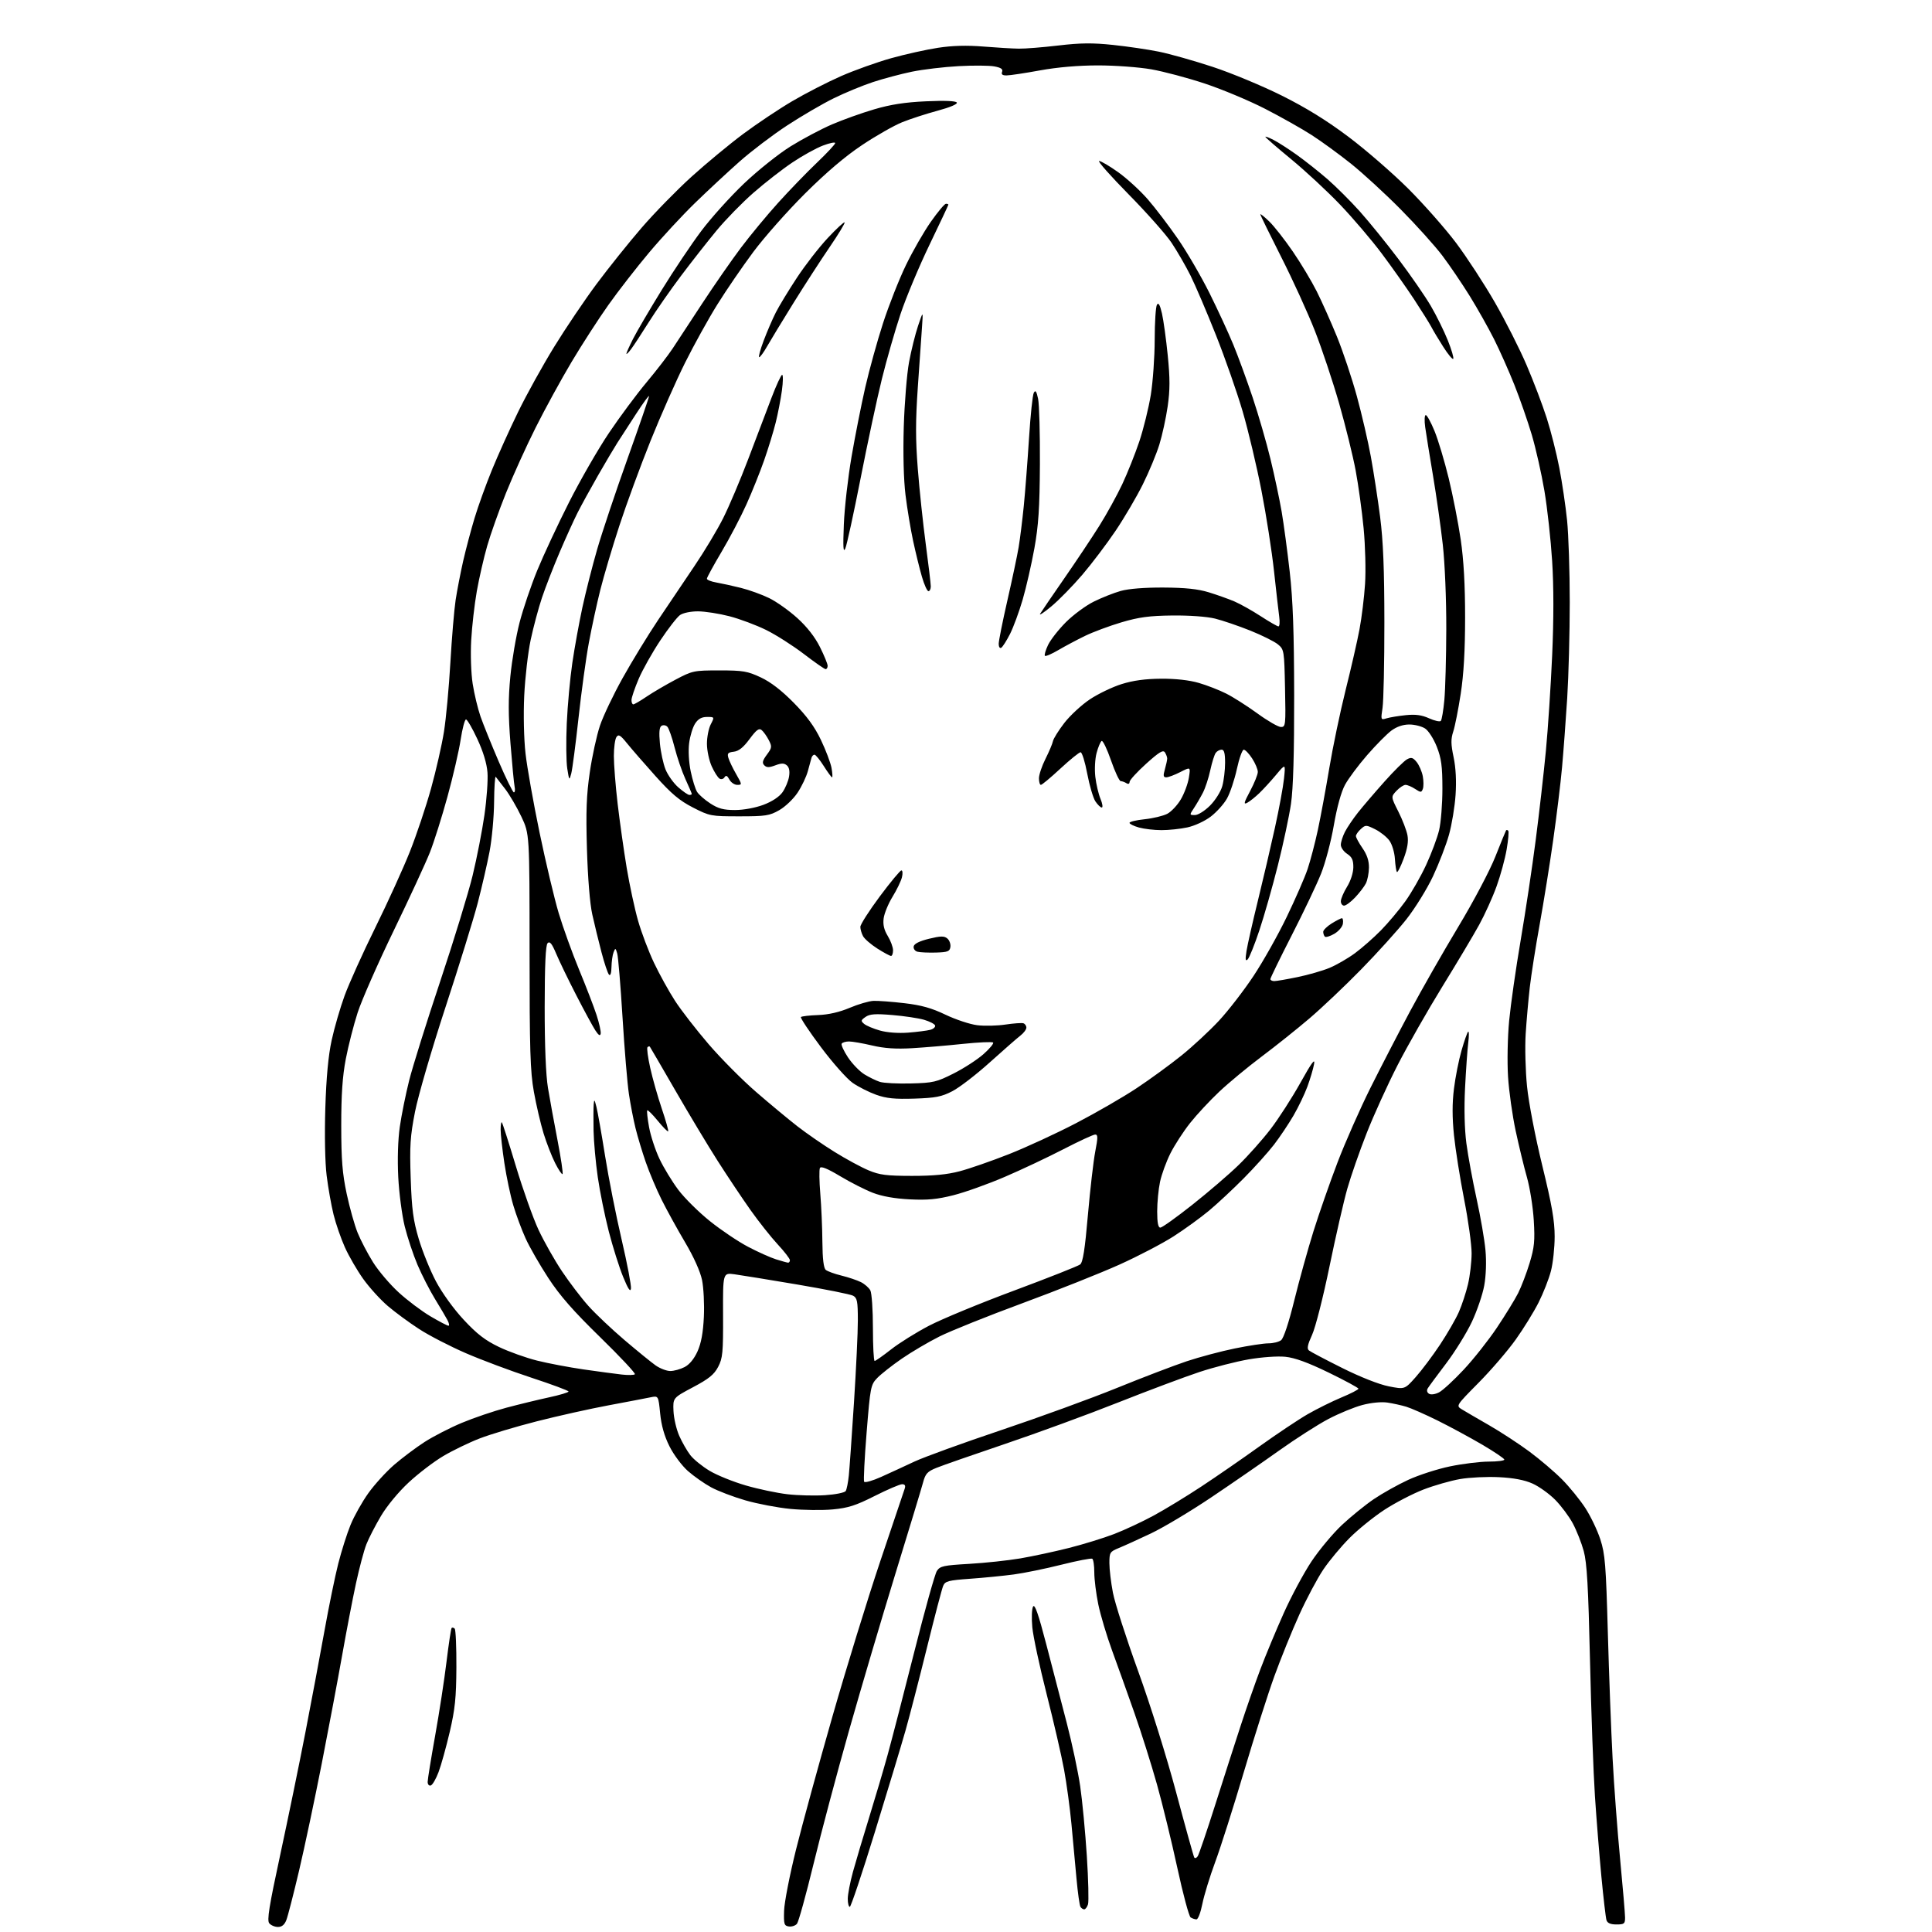 <?xml version="1.0" encoding="UTF-8" standalone="no"?>
<svg 
  version="1.1" 
  xmlns="http://www.w3.org/2000/svg" 
  xmlns:xlink="http://www.w3.org/1999/xlink" 
  xmlns:svg="http://www.w3.org/2000/svg"
  xmlns:rdf="http://www.w3.org/1999/02/22-rdf-syntax-ns#"
  xmlns:cc="http://creativecommons.org/ns#"
  xmlns:dc="http://purl.org/dc/elements/1.1/"
  viewBox="0 0 768 768"
  width="768"
  height="768"
>
<style>svg {background-color: white; }</style>"
<path stroke="none" fill="black" fill-rule="evenodd" d="M110.50,766.00C109.26,766.00 107.70,765.34 107.04,764.54C106.07,763.38 106.96,757.85 111.40,737.29C114.46,723.11 118.98,701.15 121.43,688.50C123.88,675.85 127.30,657.66 129.02,648.07C130.74,638.49 133.19,626.56 134.46,621.57C135.73,616.58 137.92,609.66 139.34,606.19C140.75,602.72 143.93,597.05 146.40,593.59C148.87,590.12 153.51,585.03 156.70,582.27C159.89,579.52 165.31,575.45 168.75,573.23C172.19,571.01 178.86,567.58 183.57,565.61C188.29,563.64 196.27,560.92 201.32,559.58C206.37,558.24 213.99,556.39 218.25,555.47C222.51,554.55 226.00,553.51 226.00,553.15C225.99,552.79 219.36,550.32 211.25,547.66C203.14,545.00 191.41,540.61 185.18,537.91C178.95,535.21 170.63,530.92 166.68,528.36C162.73,525.81 157.10,521.67 154.16,519.16C151.22,516.65 146.82,511.81 144.39,508.40C141.95,504.98 138.68,499.34 137.11,495.85C135.54,492.36 133.51,486.50 132.60,482.83C131.69,479.16 130.45,472.19 129.85,467.33C129.20,462.09 128.99,451.19 129.32,440.50C129.70,428.24 130.51,419.63 131.84,413.50C132.92,408.55 135.24,400.56 137.00,395.74C138.76,390.93 144.24,378.78 149.19,368.74C154.14,358.71 160.33,345.10 162.95,338.50C165.57,331.90 169.34,320.65 171.33,313.50C173.32,306.35 175.64,296.17 176.48,290.88C177.32,285.59 178.47,273.22 179.03,263.39C179.60,253.56 180.54,242.36 181.12,238.51C181.71,234.65 183.06,227.68 184.12,223.00C185.19,218.32 187.22,210.68 188.63,206.00C190.03,201.32 193.14,192.72 195.52,186.89C197.90,181.05 202.59,170.65 205.95,163.77C209.30,156.88 215.77,145.22 220.31,137.84C224.85,130.46 232.43,119.23 237.15,112.88C241.88,106.53 249.92,96.49 255.04,90.56C260.15,84.64 269.10,75.49 274.92,70.22C280.74,64.96 289.95,57.33 295.38,53.28C300.82,49.23 309.59,43.36 314.88,40.25C320.17,37.13 328.90,32.65 334.28,30.28C339.66,27.92 348.66,24.70 354.28,23.13C359.90,21.56 368.26,19.70 372.86,19.00C378.55,18.13 384.31,17.97 390.86,18.50C396.16,18.93 402.52,19.31 405.00,19.34C407.48,19.38 414.57,18.81 420.76,18.08C429.50,17.05 434.37,17.00 442.45,17.86C448.18,18.46 456.39,19.67 460.68,20.54C464.98,21.41 474.57,24.12 482.00,26.56C489.43,29.00 501.81,34.15 509.53,38.00C519.18,42.81 527.47,47.94 536.03,54.38C542.89,59.53 553.57,68.80 559.77,74.97C565.96,81.15 574.53,90.86 578.81,96.55C583.09,102.25 590.03,112.89 594.23,120.20C598.44,127.52 604.12,138.75 606.86,145.17C609.61,151.58 613.20,161.03 614.84,166.17C616.49,171.30 618.74,180.22 619.86,186.00C620.97,191.78 622.36,201.16 622.94,206.86C623.52,212.55 624.00,227.18 624.00,239.37C624.00,251.56 623.54,268.73 622.99,277.52C622.43,286.31 621.51,298.68 620.94,305.00C620.37,311.32 618.78,324.38 617.41,334.00C616.05,343.62 613.63,358.70 612.04,367.50C610.44,376.30 608.68,387.55 608.11,392.50C607.55,397.45 606.81,405.77 606.48,411.00C606.15,416.23 606.39,425.61 607.02,431.86C607.67,438.33 610.28,451.87 613.08,463.34C616.90,478.96 618.00,485.26 618.00,491.52C618.00,495.95 617.33,502.15 616.51,505.29C615.69,508.43 613.49,514.04 611.62,517.75C609.75,521.46 605.66,528.10 602.52,532.50C599.39,536.90 592.76,544.62 587.79,549.64C578.75,558.79 578.75,558.79 581.12,560.25C582.43,561.05 587.30,563.89 591.95,566.56C596.60,569.24 603.81,573.95 607.98,577.04C612.15,580.14 617.98,585.10 620.93,588.08C623.89,591.06 628.04,596.17 630.17,599.43C632.29,602.69 634.99,608.31 636.16,611.93C638.05,617.74 638.39,622.04 639.14,649.00C639.61,665.77 640.46,688.27 641.03,699.00C641.59,709.73 642.94,727.73 644.02,739.00C645.10,750.27 645.98,760.74 645.99,762.25C646.00,764.72 645.65,765.00 642.57,765.00C640.17,765.00 638.97,764.47 638.59,763.25C638.30,762.29 637.39,754.52 636.58,746.00C635.77,737.48 634.61,723.08 634.01,714.00C633.41,704.92 632.52,680.62 632.05,660.00C631.37,630.57 630.83,621.23 629.56,616.57C628.67,613.32 626.71,608.37 625.22,605.58C623.72,602.80 620.56,598.56 618.20,596.18C615.83,593.79 611.78,590.89 609.20,589.74C606.01,588.31 601.71,587.49 595.84,587.20C591.07,586.96 584.12,587.30 580.39,587.95C576.66,588.60 570.11,590.47 565.84,592.12C561.58,593.77 554.60,597.39 550.33,600.17C546.07,602.96 539.84,607.99 536.48,611.37C533.12,614.74 528.43,620.37 526.06,623.88C523.69,627.39 519.38,635.49 516.48,641.88C513.59,648.27 509.12,659.30 506.55,666.39C503.99,673.48 498.54,690.58 494.45,704.39C490.36,718.20 485.25,734.27 483.09,740.10C480.93,745.93 478.62,753.47 477.95,756.85C477.28,760.23 476.24,762.99 475.62,762.98C475.00,762.98 473.96,762.63 473.30,762.21C472.64,761.79 470.26,752.91 468.00,742.47C465.74,732.04 462.10,717.13 459.92,709.35C457.74,701.57 453.69,688.74 450.92,680.85C448.15,672.96 444.15,661.77 442.03,656.00C439.92,650.23 437.47,642.03 436.59,637.79C435.72,633.55 435.00,627.84 435.00,625.10C435.00,622.36 434.64,619.89 434.19,619.62C433.75,619.35 428.24,620.41 421.94,621.99C415.65,623.57 407.12,625.32 403.00,625.87C398.88,626.42 391.07,627.19 385.66,627.58C376.97,628.20 375.72,628.53 374.93,630.39C374.43,631.55 371.53,642.62 368.47,655.00C365.41,667.38 361.57,682.23 359.93,688.00C358.29,693.77 352.82,711.89 347.78,728.25C342.74,744.61 338.25,758.00 337.81,758.00C337.36,758.00 337.00,756.57 337.00,754.81C337.00,753.06 337.93,748.22 339.07,744.06C340.22,739.90 343.10,730.20 345.49,722.50C347.87,714.80 351.20,703.55 352.87,697.50C354.54,691.45 359.30,673.03 363.46,656.57C367.61,640.11 371.64,625.67 372.42,624.48C373.69,622.54 375.04,622.25 385.26,621.66C391.55,621.30 400.69,620.32 405.59,619.49C410.49,618.65 419.16,616.79 424.86,615.35C430.55,613.92 438.65,611.42 442.86,609.81C447.06,608.19 454.17,604.87 458.66,602.43C463.14,599.99 471.61,594.84 477.47,590.97C483.33,587.11 493.77,579.91 500.66,574.96C507.56,570.02 516.20,564.25 519.85,562.15C523.51,560.05 529.54,557.06 533.25,555.51C536.96,553.97 540.00,552.40 540.00,552.03C540.00,551.67 534.68,548.79 528.18,545.63C519.95,541.63 514.72,539.73 510.93,539.34C507.83,539.03 501.59,539.47 496.37,540.37C491.35,541.24 482.58,543.49 476.87,545.37C471.17,547.25 456.60,552.71 444.50,557.50C432.40,562.30 412.15,569.72 399.50,573.99C386.85,578.27 374.59,582.54 372.26,583.49C368.63,584.96 367.86,585.80 366.92,589.35C366.31,591.63 361.38,607.90 355.96,625.50C350.55,643.10 342.23,671.23 337.48,688.00C332.73,704.77 326.39,728.59 323.40,740.93C320.40,753.27 317.43,763.98 316.81,764.73C316.19,765.48 314.74,765.96 313.59,765.80C311.71,765.53 311.52,764.89 311.69,759.50C311.80,756.20 313.92,745.32 316.41,735.32C318.90,725.32 325.43,701.45 330.92,682.28C336.41,663.10 344.98,635.29 349.97,620.46C354.96,605.63 359.31,592.71 359.64,591.75C360.04,590.55 359.72,590.00 358.60,590.00C357.70,590.00 352.81,592.10 347.73,594.66C340.18,598.48 337.14,599.45 331.00,600.02C326.88,600.40 319.33,600.31 314.23,599.82C309.13,599.33 301.04,597.79 296.25,596.40C291.46,595.01 285.35,592.68 282.67,591.22C279.99,589.76 275.84,586.85 273.46,584.76C271.08,582.66 267.77,578.23 266.12,574.92C264.08,570.85 262.89,566.62 262.42,561.85C261.72,554.81 261.72,554.81 258.61,555.45C256.90,555.81 249.43,557.23 242.01,558.62C234.59,560.00 221.72,562.87 213.41,564.99C205.09,567.11 194.83,570.19 190.61,571.83C186.39,573.47 179.89,576.62 176.17,578.83C172.45,581.04 166.28,585.75 162.46,589.30C158.43,593.04 153.79,598.65 151.44,602.63C149.20,606.41 146.59,611.47 145.64,613.89C144.69,616.30 142.83,623.28 141.51,629.39C140.19,635.50 137.71,648.38 136.01,658.00C134.31,667.62 130.66,686.98 127.91,701.00C125.16,715.02 121.11,734.15 118.91,743.50C116.71,752.85 114.42,761.74 113.83,763.25C113.10,765.12 112.04,766.00 110.50,766.00zM430.99,759.00C430.51,759.00 429.83,758.54 429.49,757.98C429.14,757.41 428.43,752.35 427.92,746.73C427.41,741.10 426.50,731.33 425.91,725.00C425.31,718.67 424.00,709.00 422.99,703.50C421.98,698.00 418.87,684.50 416.07,673.50C413.27,662.50 410.70,650.53 410.36,646.89C410.02,643.26 410.15,639.55 410.66,638.64C411.33,637.44 412.75,641.49 415.94,653.75C418.34,662.96 422.00,677.02 424.07,685.00C426.15,692.98 428.54,704.23 429.39,710.00C430.23,715.77 431.42,728.26 432.03,737.75C432.64,747.23 432.85,755.89 432.50,757.00C432.15,758.10 431.47,759.00 430.99,759.00zM476.13,737.86C476.61,737.11 479.73,727.95 483.05,717.50C486.37,707.05 490.93,692.88 493.18,686.00C495.42,679.12 498.96,669.00 501.04,663.50C503.12,658.00 507.27,648.02 510.27,641.33C513.26,634.63 518.24,625.36 521.32,620.72C524.41,616.09 529.87,609.55 533.45,606.19C537.04,602.84 542.74,598.21 546.12,595.92C549.49,593.63 555.66,590.18 559.81,588.26C563.97,586.34 571.45,583.93 576.44,582.90C581.42,581.87 588.31,581.02 591.75,581.01C595.19,581.01 598.00,580.65 598.00,580.22C598.00,579.79 594.06,577.13 589.25,574.30C584.44,571.48 576.45,567.16 571.50,564.70C566.55,562.25 560.92,559.77 559.00,559.19C557.08,558.61 553.70,557.87 551.50,557.54C549.14,557.19 545.09,557.58 541.60,558.50C538.36,559.35 532.29,561.85 528.10,564.05C523.92,566.24 515.10,571.89 508.50,576.59C501.90,581.29 489.75,589.68 481.50,595.22C473.25,600.77 462.45,607.22 457.50,609.57C452.55,611.91 446.81,614.52 444.75,615.36C441.21,616.81 441.00,617.14 441.00,621.36C441.00,623.82 441.63,629.13 442.41,633.16C443.18,637.20 447.67,651.15 452.38,664.16C457.31,677.77 463.77,698.38 467.58,712.66C471.23,726.32 474.45,737.89 474.73,738.36C475.02,738.83 475.65,738.60 476.13,737.86zM171.25,709.75C170.55,709.98 170.00,709.36 170.00,708.33C170.00,707.33 171.34,699.08 172.97,690.00C174.60,680.93 176.64,667.67 177.50,660.55C178.37,653.42 179.28,647.39 179.54,647.13C179.79,646.88 180.34,647.01 180.75,647.42C181.16,647.84 181.46,654.77 181.42,662.84C181.36,674.89 180.88,679.46 178.77,688.50C177.35,694.55 175.36,701.71 174.34,704.42C173.33,707.12 171.94,709.52 171.25,709.75zM327.98,594.36C332.13,594.09 335.78,593.35 336.19,592.70C336.59,592.05 337.14,589.26 337.42,586.51C337.70,583.75 338.62,570.70 339.47,557.50C340.32,544.30 341.02,529.58 341.01,524.79C341.00,517.27 340.74,515.93 339.11,515.06C338.07,514.50 328.06,512.50 316.86,510.60C305.66,508.71 294.44,506.88 291.93,506.54C287.36,505.93 287.36,505.93 287.43,522.72C287.49,537.71 287.28,539.91 285.47,543.36C283.87,546.41 281.78,548.11 275.47,551.45C267.50,555.68 267.50,555.68 267.72,560.88C267.84,563.74 268.87,568.18 270.00,570.74C271.13,573.30 273.12,576.76 274.41,578.44C275.71,580.13 279.18,582.94 282.13,584.70C285.08,586.46 291.55,589.07 296.50,590.50C301.45,591.94 308.88,593.50 313.00,593.98C317.12,594.46 323.87,594.63 327.98,594.36zM350.28,587.09C353.70,585.55 359.65,582.81 363.50,581.00C367.35,579.20 382.88,573.56 398.00,568.49C413.12,563.41 433.82,555.87 444.00,551.73C454.18,547.59 466.66,542.82 471.75,541.12C476.84,539.43 485.46,537.13 490.91,536.02C496.36,534.91 502.34,534.00 504.22,534.00C506.09,534.00 508.36,533.44 509.26,532.75C510.26,531.99 512.30,525.84 514.48,517.00C516.44,509.02 519.88,496.65 522.11,489.50C524.35,482.35 528.67,469.98 531.72,462.00C534.77,454.02 540.64,440.75 544.75,432.50C548.87,424.25 555.97,410.52 560.52,402.00C565.08,393.48 573.69,378.39 579.65,368.48C585.78,358.30 592.22,346.11 594.44,340.48C596.61,334.99 598.53,330.31 598.69,330.08C598.86,329.85 599.25,329.91 599.55,330.22C599.85,330.52 599.57,333.86 598.92,337.63C598.28,341.41 596.47,348.04 594.90,352.36C593.34,356.69 590.23,363.56 587.99,367.63C585.75,371.71 579.17,382.75 573.36,392.17C567.56,401.59 559.55,415.65 555.57,423.40C551.60,431.16 546.05,443.35 543.25,450.50C540.44,457.65 536.99,467.55 535.58,472.50C534.17,477.45 530.98,491.36 528.50,503.41C526.01,515.55 522.92,527.69 521.58,530.61C519.78,534.54 519.46,536.13 520.33,536.83C520.97,537.35 526.93,540.49 533.56,543.80C540.77,547.40 548.19,550.33 552.01,551.08C558.39,552.34 558.39,552.34 562.76,547.42C565.17,544.71 569.53,538.90 572.45,534.50C575.37,530.10 578.74,524.25 579.94,521.50C581.14,518.75 582.77,513.80 583.55,510.50C584.33,507.20 584.98,501.68 584.99,498.22C584.99,494.77 583.66,485.10 582.01,476.72C580.37,468.35 578.56,456.91 577.98,451.29C577.26,444.24 577.25,438.51 577.97,432.79C578.53,428.23 579.88,421.40 580.97,417.62C582.05,413.83 583.24,410.45 583.60,410.12C583.97,409.78 583.99,411.75 583.65,414.50C583.31,417.25 582.74,425.35 582.38,432.50C581.97,440.66 582.17,448.85 582.91,454.50C583.57,459.45 585.39,469.35 586.96,476.50C588.54,483.65 590.13,492.88 590.50,497.00C590.91,501.51 590.72,507.09 590.01,511.00C589.37,514.58 587.14,521.10 585.07,525.50C582.99,529.90 578.39,537.33 574.85,542.00C571.31,546.67 568.03,551.11 567.57,551.86C567.06,552.70 567.25,553.54 568.06,554.04C568.82,554.51 570.52,554.27 572.05,553.48C573.51,552.72 577.93,548.65 581.87,544.43C585.81,540.22 591.75,532.70 595.08,527.72C598.41,522.74 602.19,516.59 603.47,514.06C604.75,511.52 606.81,506.14 608.04,502.09C609.94,495.83 610.19,493.30 609.70,485.12C609.38,479.83 608.16,472.14 606.99,468.02C605.82,463.91 603.80,455.59 602.50,449.52C601.20,443.46 599.83,433.77 599.47,428.00C599.10,422.14 599.29,412.31 599.91,405.76C600.53,399.31 602.58,384.91 604.49,373.76C606.39,362.62 609.08,344.73 610.46,334.00C611.85,323.27 613.67,307.30 614.51,298.50C615.35,289.70 616.47,272.60 617.01,260.50C617.65,246.10 617.65,233.14 617.00,223.00C616.46,214.47 615.08,201.93 613.93,195.12C612.78,188.31 610.52,178.29 608.91,172.85C607.29,167.42 604.18,158.46 601.98,152.96C599.79,147.45 596.15,139.28 593.91,134.82C591.66,130.35 587.34,122.68 584.30,117.76C581.26,112.85 576.37,105.63 573.42,101.71C570.47,97.79 562.98,89.47 556.78,83.21C550.58,76.95 541.67,68.77 537.00,65.04C532.33,61.31 525.33,56.21 521.45,53.71C517.58,51.21 509.25,46.52 502.95,43.28C496.65,40.04 485.88,35.53 479.00,33.24C472.12,30.96 462.50,28.40 457.62,27.55C452.73,26.70 443.25,26.00 436.54,26.00C428.70,26.00 420.43,26.71 413.42,27.98C407.41,29.08 401.44,29.98 400.14,29.98C398.48,30.00 397.95,29.57 398.35,28.54C398.75,27.48 397.91,26.89 395.29,26.40C393.31,26.02 386.91,25.97 381.09,26.29C375.27,26.60 366.90,27.60 362.50,28.50C358.10,29.41 351.12,31.27 347.00,32.63C342.88,33.99 335.85,36.89 331.40,39.08C326.94,41.27 318.62,46.13 312.90,49.87C307.18,53.61 298.68,60.07 294.00,64.21C289.32,68.35 281.38,75.74 276.35,80.62C271.32,85.50 263.10,94.37 258.09,100.33C253.08,106.28 245.78,115.67 241.87,121.19C237.96,126.70 231.37,136.90 227.22,143.86C223.08,150.81 216.64,162.57 212.92,170.00C209.19,177.43 203.89,189.12 201.13,196.00C198.37,202.88 195.01,212.32 193.67,217.00C192.32,221.68 190.47,229.78 189.54,235.00C188.62,240.22 187.62,249.00 187.31,254.50C187.00,260.14 187.25,267.70 187.90,271.84C188.53,275.88 189.94,281.73 191.02,284.84C192.11,287.95 195.36,296.00 198.25,302.73C201.14,309.45 203.85,314.96 204.27,314.98C204.69,314.99 204.83,313.99 204.57,312.75C204.31,311.51 203.57,303.75 202.92,295.50C202.03,284.14 202.02,277.66 202.88,268.81C203.51,262.38 205.16,252.75 206.55,247.41C207.93,242.08 211.09,232.77 213.56,226.74C216.04,220.70 221.72,208.53 226.19,199.69C230.66,190.85 237.82,178.41 242.10,172.06C246.38,165.70 253.08,156.68 257.00,152.00C260.92,147.32 265.60,141.25 267.41,138.50C269.22,135.75 274.53,127.65 279.23,120.50C283.92,113.35 290.80,103.45 294.52,98.50C298.24,93.55 304.93,85.47 309.39,80.54C313.85,75.61 320.76,68.46 324.75,64.66C328.74,60.86 332.00,57.35 332.00,56.88C332.00,56.40 329.80,56.84 327.11,57.87C324.42,58.89 318.96,61.91 314.98,64.59C310.99,67.26 304.06,72.66 299.57,76.58C295.08,80.50 288.47,87.27 284.88,91.61C281.29,95.95 274.92,104.06 270.74,109.62C266.55,115.19 260.75,123.52 257.86,128.12C254.97,132.73 251.80,137.57 250.80,138.88C249.81,140.20 249.00,140.97 249.00,140.60C249.00,140.23 250.19,137.59 251.64,134.72C253.09,131.85 258.21,123.13 263.00,115.34C267.80,107.55 274.90,96.95 278.79,91.79C282.67,86.62 290.31,78.14 295.76,72.95C301.23,67.75 309.56,61.10 314.30,58.16C319.04,55.22 326.42,51.31 330.71,49.46C334.99,47.62 342.55,44.91 347.50,43.46C354.01,41.54 359.71,40.65 368.11,40.27C375.53,39.93 379.95,40.11 380.35,40.76C380.73,41.37 377.68,42.67 372.74,44.00C368.21,45.22 361.86,47.28 358.62,48.59C355.39,49.89 348.24,53.96 342.74,57.63C336.10,62.04 328.46,68.53 320.06,76.89C313.09,83.83 303.81,94.30 299.44,100.17C295.07,106.04 288.63,115.45 285.13,121.08C281.62,126.71 275.88,137.08 272.36,144.13C268.84,151.17 262.66,165.16 258.61,175.22C254.57,185.27 248.98,200.47 246.20,209.00C243.41,217.53 240.01,229.00 238.63,234.50C237.25,240.00 235.20,249.45 234.08,255.50C232.95,261.55 231.10,275.05 229.96,285.50C228.82,295.95 227.52,305.85 227.08,307.50C226.32,310.38 226.25,310.30 225.50,305.54C225.06,302.81 224.98,294.71 225.30,287.54C225.62,280.37 226.62,269.55 227.51,263.50C228.40,257.45 230.20,247.55 231.50,241.50C232.81,235.45 235.45,225.06 237.37,218.41C239.29,211.76 244.72,195.54 249.43,182.37C254.14,169.19 258.00,158.00 258.00,157.49C258.00,156.99 255.68,160.16 252.84,164.54C250.00,168.92 246.66,174.07 245.42,176.00C244.18,177.93 240.72,183.78 237.72,189.00C234.73,194.22 231.08,200.88 229.61,203.78C228.14,206.68 224.92,213.78 222.45,219.56C219.98,225.34 216.83,233.45 215.44,237.59C214.05,241.73 212.04,249.25 210.96,254.31C209.89,259.36 208.73,269.35 208.39,276.50C208.03,284.07 208.25,293.68 208.90,299.50C209.52,305.00 212.04,319.18 214.49,331.00C216.95,342.83 220.36,357.20 222.08,362.94C223.80,368.68 227.45,378.80 230.19,385.44C232.94,392.07 236.06,400.18 237.13,403.45C238.20,406.72 238.94,410.08 238.78,410.90C238.58,411.94 237.94,411.55 236.68,409.63C235.68,408.10 232.27,401.83 229.11,395.68C225.94,389.53 222.34,382.08 221.10,379.13C219.40,375.09 218.56,374.04 217.69,374.91C216.89,375.71 216.54,383.40 216.52,400.28C216.51,415.84 216.98,427.36 217.83,432.50C218.56,436.90 220.27,446.29 221.64,453.36C223.00,460.43 223.89,466.44 223.62,466.71C223.36,466.98 222.03,465.02 220.68,462.35C219.33,459.68 217.26,454.37 216.08,450.54C214.90,446.71 213.17,439.29 212.23,434.04C210.77,425.94 210.51,417.48 210.51,378.00C210.50,331.50 210.50,331.50 207.26,324.65C205.47,320.89 202.58,315.94 200.83,313.65C199.08,311.37 197.39,309.19 197.07,308.80C196.76,308.42 196.46,312.92 196.41,318.80C196.36,324.69 195.55,333.55 194.61,338.50C193.66,343.45 191.54,352.68 189.89,359.00C188.24,365.32 182.46,384.00 177.05,400.50C171.64,417.00 166.21,435.64 164.98,441.92C163.06,451.73 162.82,455.45 163.26,468.42C163.69,480.83 164.26,485.09 166.46,492.50C167.93,497.45 171.01,505.05 173.32,509.40C175.76,514.00 180.36,520.37 184.37,524.67C189.63,530.32 192.90,532.83 198.37,535.45C202.29,537.33 209.10,539.76 213.50,540.86C217.90,541.96 226.22,543.53 232.00,544.37C237.78,545.20 244.58,546.11 247.12,546.40C249.66,546.69 252.03,546.64 252.38,546.29C252.73,545.94 246.52,539.31 238.59,531.57C227.89,521.14 222.55,515.04 217.95,508.00C214.54,502.77 210.47,495.69 208.92,492.25C207.36,488.82 205.16,482.91 204.04,479.12C202.91,475.34 201.32,467.80 200.50,462.37C199.68,456.94 199.01,450.96 199.01,449.08C199.00,447.20 199.22,445.89 199.49,446.15C199.76,446.42 202.27,454.26 205.07,463.57C207.87,472.88 211.93,484.28 214.08,488.89C216.24,493.50 220.44,500.93 223.42,505.39C226.41,509.85 231.13,516.05 233.93,519.16C236.72,522.28 243.17,528.37 248.25,532.70C253.34,537.03 258.92,541.57 260.65,542.79C262.39,544.00 265.00,545.00 266.45,545.00C267.91,545.00 270.47,544.29 272.14,543.43C274.07,542.43 275.94,540.16 277.28,537.18C278.74,533.91 279.50,529.76 279.80,523.44C280.03,518.46 279.70,511.88 279.07,508.81C278.35,505.39 275.77,499.64 272.35,493.87C269.30,488.72 265.11,481.12 263.05,477.00C260.99,472.88 258.14,466.12 256.71,462.00C255.28,457.88 253.45,451.80 252.64,448.50C251.82,445.20 250.64,439.12 250.02,435.00C249.39,430.88 248.24,417.15 247.47,404.50C246.69,391.85 245.75,380.40 245.36,379.05C244.71,376.78 244.61,376.75 243.90,378.55C243.48,379.62 243.11,382.28 243.07,384.45C243.03,386.85 242.64,388.03 242.09,387.45C241.59,386.93 240.24,382.90 239.09,378.50C237.94,374.10 236.29,367.35 235.44,363.50C234.49,359.26 233.66,349.00 233.32,337.50C232.88,322.59 233.12,316.02 234.45,307.00C235.37,300.68 237.19,292.35 238.48,288.50C239.77,284.65 243.84,276.10 247.53,269.50C251.21,262.90 257.53,252.55 261.58,246.50C265.63,240.45 272.14,230.78 276.06,225.00C279.98,219.22 285.11,210.68 287.46,206.00C289.81,201.32 294.30,190.75 297.43,182.50C300.56,174.25 304.70,163.34 306.64,158.25C308.57,153.16 310.50,149.00 310.91,149.00C311.33,149.00 311.29,151.81 310.82,155.25C310.35,158.69 309.24,164.43 308.35,168.00C307.46,171.57 305.39,178.32 303.75,183.00C302.11,187.68 298.95,195.55 296.72,200.50C294.50,205.45 290.05,213.93 286.84,219.34C283.63,224.76 281.00,229.57 281.00,230.05C281.00,230.52 282.69,231.20 284.75,231.55C286.81,231.91 291.20,232.87 294.50,233.69C297.80,234.51 302.87,236.34 305.77,237.76C308.67,239.18 313.70,242.75 316.95,245.70C320.78,249.16 323.95,253.21 325.93,257.18C327.62,260.56 329.00,263.92 329.00,264.66C329.00,265.40 328.64,266.00 328.20,266.00C327.77,266.00 323.88,263.29 319.56,259.98C315.25,256.68 308.51,252.38 304.58,250.44C300.65,248.50 294.08,246.04 289.97,244.97C285.86,243.91 280.24,243.03 277.47,243.02C274.62,243.01 271.53,243.64 270.32,244.49C269.16,245.30 265.62,249.86 262.46,254.61C259.30,259.36 255.44,266.23 253.88,269.87C252.33,273.52 251.04,277.29 251.03,278.25C251.01,279.21 251.34,280.00 251.75,280.00C252.16,279.99 254.53,278.62 257.00,276.94C259.48,275.26 264.65,272.23 268.50,270.19C275.28,266.61 275.82,266.50 286.00,266.50C295.38,266.50 297.13,266.80 302.41,269.27C306.37,271.12 310.69,274.45 315.56,279.40C320.74,284.67 323.82,288.88 326.33,294.14C328.27,298.19 330.16,303.19 330.54,305.25C330.91,307.31 331.01,309.00 330.76,309.00C330.50,309.00 329.01,306.98 327.45,304.50C325.88,302.02 324.23,300.00 323.77,300.00C323.31,300.00 322.78,300.56 322.58,301.25C322.39,301.94 321.74,304.32 321.13,306.55C320.53,308.77 318.70,312.62 317.06,315.09C315.43,317.56 312.16,320.69 309.79,322.04C305.91,324.26 304.39,324.50 293.90,324.50C282.61,324.50 282.11,324.41 275.46,321.00C270.11,318.26 266.89,315.55 260.57,308.50C256.13,303.55 251.05,297.70 249.27,295.50C246.60,292.19 245.87,291.76 245.04,293.00C244.48,293.82 244.02,297.20 244.02,300.51C244.01,303.81 244.68,312.36 245.52,319.51C246.36,326.65 247.98,338.12 249.12,344.99C250.27,351.86 252.30,361.31 253.64,365.99C254.97,370.67 257.83,378.22 259.99,382.76C262.15,387.31 265.90,394.09 268.33,397.84C270.75,401.59 276.77,409.34 281.69,415.08C286.62,420.81 295.11,429.36 300.57,434.08C306.03,438.81 313.43,444.95 317.00,447.73C320.57,450.51 327.22,455.10 331.77,457.92C336.31,460.74 342.39,464.03 345.27,465.23C349.66,467.07 352.42,467.42 362.50,467.43C370.99,467.44 376.55,466.90 381.50,465.59C385.35,464.58 394.12,461.53 401.00,458.82C407.88,456.11 419.95,450.54 427.84,446.43C435.73,442.33 446.53,436.09 451.84,432.56C457.15,429.04 465.16,423.20 469.64,419.59C474.12,415.99 480.82,409.76 484.54,405.77C488.26,401.77 494.44,393.77 498.27,388.00C502.10,382.23 508.05,371.65 511.49,364.50C514.94,357.35 518.67,348.80 519.78,345.50C520.89,342.20 522.72,335.23 523.85,330.00C524.97,324.77 527.03,313.67 528.42,305.32C529.81,296.97 532.73,283.02 534.90,274.32C537.08,265.62 539.57,254.73 540.43,250.12C541.30,245.51 542.29,237.41 542.63,232.12C542.98,226.82 542.72,216.89 542.06,210.00C541.40,203.12 539.97,192.78 538.89,187.00C537.81,181.22 534.87,169.30 532.36,160.50C529.84,151.70 525.49,138.65 522.68,131.50C519.88,124.35 513.85,111.14 509.29,102.15C504.73,93.15 501.00,85.53 501.00,85.20C501.00,84.87 502.60,86.16 504.56,88.05C506.52,89.95 510.73,95.33 513.93,100.00C517.13,104.67 521.40,111.80 523.42,115.82C525.44,119.85 529.06,127.95 531.46,133.82C533.85,139.70 537.41,150.35 539.37,157.50C541.32,164.65 543.83,175.45 544.93,181.50C546.04,187.55 547.70,198.35 548.62,205.50C549.84,214.99 550.30,226.33 550.31,247.50C550.32,263.45 549.99,278.70 549.58,281.39C548.85,286.18 548.88,286.26 551.17,285.55C552.45,285.16 555.89,284.59 558.80,284.29C562.68,283.89 565.17,284.22 568.06,285.53C570.24,286.51 572.34,286.99 572.74,286.59C573.13,286.20 573.77,282.42 574.16,278.19C574.54,273.96 574.89,261.27 574.92,250.00C574.95,238.24 574.36,223.96 573.53,216.50C572.73,209.35 570.97,196.97 569.63,189.00C568.29,181.03 566.89,172.36 566.53,169.75C566.17,167.14 566.28,165.00 566.76,165.00C567.25,165.00 568.81,167.84 570.24,171.32C571.67,174.80 574.20,183.24 575.87,190.07C577.54,196.91 579.69,207.90 580.66,214.50C581.85,222.65 582.41,232.59 582.40,245.50C582.40,258.51 581.85,268.06 580.66,275.80C579.70,282.01 578.37,288.76 577.69,290.80C576.71,293.77 576.73,295.78 577.83,301.00C578.71,305.21 578.99,310.50 578.61,316.00C578.30,320.68 577.12,327.79 576.00,331.81C574.88,335.83 572.02,343.25 569.65,348.31C567.28,353.36 562.49,361.10 559.01,365.50C555.53,369.90 547.47,378.83 541.09,385.34C534.72,391.86 525.45,400.64 520.50,404.86C515.55,409.08 507.01,415.90 501.52,420.01C496.03,424.13 488.48,430.38 484.73,433.91C480.98,437.44 475.74,443.06 473.09,446.41C470.43,449.76 466.91,455.20 465.25,458.50C463.60,461.80 461.74,466.88 461.13,469.80C460.51,472.71 460.00,478.00 460.00,481.55C460.00,486.04 460.38,488.00 461.25,488.00C461.94,488.00 467.68,483.90 474.00,478.89C480.32,473.89 488.58,466.80 492.34,463.14C496.11,459.49 501.82,453.07 505.04,448.88C508.25,444.69 513.62,436.37 516.95,430.38C521.38,422.43 522.84,420.44 522.36,423.00C522.01,424.93 520.81,428.95 519.71,431.94C518.61,434.93 516.13,440.11 514.19,443.44C512.25,446.77 508.77,451.98 506.45,455.00C504.12,458.02 498.73,464.03 494.46,468.34C490.18,472.66 483.95,478.47 480.59,481.27C477.24,484.06 470.90,488.66 466.50,491.48C462.10,494.30 452.43,499.35 445.00,502.70C437.57,506.05 420.25,512.94 406.50,518.02C392.75,523.09 377.90,529.05 373.50,531.25C369.10,533.45 362.33,537.44 358.45,540.11C354.57,542.79 350.19,546.24 348.71,547.78C346.12,550.48 345.96,551.31 344.50,569.37C343.66,579.70 343.22,588.54 343.51,589.02C343.81,589.50 346.85,588.63 350.28,587.09zM347.69,541.00C348.07,541.00 351.01,538.93 354.22,536.41C357.44,533.88 364.22,529.65 369.29,527.00C374.35,524.36 389.61,518.05 403.20,513.00C416.78,507.94 428.56,503.28 429.37,502.65C430.47,501.80 431.27,496.70 432.46,483.00C433.35,472.82 434.66,461.46 435.38,457.75C436.47,452.12 436.46,451.00 435.35,451.00C434.61,451.00 428.94,453.62 422.75,456.82C416.56,460.02 406.06,464.98 399.40,467.83C392.75,470.69 383.56,473.97 378.99,475.12C372.51,476.76 368.67,477.12 361.59,476.76C355.64,476.46 350.59,475.56 346.98,474.16C343.94,472.99 338.09,470.02 333.99,467.56C328.88,464.50 326.34,463.47 325.93,464.30C325.60,464.96 325.67,469.55 326.08,474.50C326.49,479.45 326.87,488.06 326.91,493.63C326.97,500.47 327.41,504.09 328.26,504.80C328.96,505.38 331.77,506.40 334.51,507.07C337.26,507.74 340.72,508.91 342.22,509.66C343.72,510.41 345.40,511.89 345.97,512.94C346.54,514.00 347.00,520.75 347.00,527.93C347.00,535.12 347.31,541.00 347.69,541.00zM178.26,527.00C178.71,527.00 178.53,525.99 177.87,524.75C177.21,523.51 174.97,519.72 172.89,516.32C170.81,512.92 167.70,506.84 165.98,502.82C164.27,498.79 161.97,491.90 160.88,487.50C159.80,483.10 158.64,474.29 158.31,467.92C157.95,460.86 158.19,453.05 158.93,447.92C159.59,443.29 161.27,435.01 162.64,429.53C164.02,424.04 169.58,406.27 175.01,390.03C180.43,373.79 186.22,354.88 187.88,348.00C189.55,341.12 191.65,330.35 192.56,324.06C193.47,317.77 194.02,310.12 193.78,307.06C193.51,303.48 192.07,298.74 189.74,293.75C187.76,289.49 185.73,286.00 185.24,286.00C184.75,286.00 183.79,289.62 183.11,294.05C182.44,298.48 180.09,308.64 177.89,316.64C175.70,324.64 172.55,334.63 170.89,338.84C169.22,343.05 162.74,357.07 156.48,370.00C150.22,382.93 143.79,397.55 142.18,402.50C140.58,407.45 138.45,415.77 137.45,421.00C136.14,427.87 135.64,435.20 135.65,447.50C135.66,461.08 136.10,466.53 137.82,474.58C139.00,480.12 140.96,487.10 142.18,490.08C143.39,493.06 146.14,498.31 148.27,501.73C150.41,505.16 154.99,510.56 158.46,513.73C161.92,516.91 167.61,521.19 171.10,523.25C174.60,525.31 177.82,527.00 178.26,527.00zM250.82,512.21C250.59,513.77 249.69,512.43 247.69,507.54C246.14,503.76 243.59,495.66 242.01,489.55C240.44,483.43 238.46,473.72 237.63,467.97C236.80,462.21 236.04,453.90 235.95,449.50C235.87,445.10 235.89,440.38 236.00,439.00C236.18,436.85 236.33,437.00 237.09,440.00C237.58,441.93 239.13,450.70 240.53,459.50C241.93,468.30 244.89,483.27 247.11,492.76C249.32,502.25 250.99,511.00 250.82,512.21zM313.25,501.93C313.66,501.97 314.00,501.52 314.00,500.94C314.00,500.36 311.83,497.54 309.18,494.69C306.53,491.84 301.65,485.68 298.33,481.00C295.02,476.32 289.16,467.55 285.30,461.50C281.44,455.45 273.87,442.85 268.47,433.50C263.07,424.15 258.51,416.31 258.33,416.08C258.15,415.85 257.72,415.94 257.39,416.28C257.05,416.62 257.54,420.31 258.47,424.49C259.39,428.67 261.47,435.97 263.07,440.71C264.68,445.46 265.82,449.52 265.61,449.73C265.40,449.94 263.53,448.05 261.47,445.53C259.41,443.01 257.53,441.14 257.30,441.37C257.06,441.60 257.38,444.61 258.01,448.04C258.63,451.48 260.49,457.15 262.14,460.64C263.79,464.13 267.17,469.69 269.65,472.99C272.13,476.29 277.80,481.90 282.25,485.46C286.69,489.02 293.51,493.60 297.39,495.63C301.27,497.67 306.26,499.91 308.47,500.60C310.69,501.30 312.84,501.90 313.25,501.93zM363.50,436.72C355.68,436.97 352.37,436.64 348.30,435.19C345.44,434.17 341.24,432.05 338.96,430.47C336.68,428.89 330.99,422.48 326.32,416.23C321.64,409.97 318.07,404.60 318.38,404.29C318.69,403.98 321.77,403.62 325.22,403.50C329.34,403.35 333.65,402.36 337.73,400.64C341.15,399.19 345.43,397.94 347.23,397.86C349.03,397.79 354.55,398.20 359.50,398.78C366.26,399.57 370.33,400.71 375.85,403.36C379.89,405.29 385.55,407.17 388.43,407.53C391.31,407.89 396.36,407.78 399.65,407.28C402.94,406.79 406.17,406.56 406.82,406.77C407.47,406.99 408.00,407.77 408.00,408.50C408.00,409.23 406.93,410.66 405.62,411.67C404.32,412.67 398.84,417.47 393.45,422.32C388.06,427.18 381.36,432.33 378.57,433.77C374.29,435.98 371.94,436.44 363.50,436.72zM362.11,430.69C370.98,430.46 372.30,430.15 379.11,426.71C383.18,424.66 388.51,421.21 390.96,419.03C393.41,416.86 395.12,414.79 394.77,414.43C394.41,414.07 389.02,414.31 382.81,414.96C376.59,415.62 367.45,416.39 362.50,416.68C356.13,417.05 351.51,416.74 346.69,415.60C342.94,414.72 338.81,414.00 337.50,414.00C336.19,414.00 334.88,414.39 334.58,414.87C334.29,415.34 335.42,417.80 337.09,420.33C338.77,422.85 341.69,425.88 343.58,427.05C345.48,428.22 348.26,429.58 349.76,430.06C351.27,430.54 356.83,430.83 362.11,430.69zM361.00,410.49C364.57,410.21 368.53,409.71 369.79,409.37C371.05,409.03 371.92,408.25 371.71,407.64C371.51,407.04 369.53,406.02 367.30,405.37C365.08,404.73 359.41,403.88 354.71,403.49C347.93,402.92 345.72,403.08 344.06,404.25C342.17,405.57 342.12,405.85 343.53,407.03C344.40,407.75 347.22,408.93 349.81,409.66C352.63,410.46 357.09,410.79 361.00,410.49zM506.54,390.00C507.39,390.00 511.55,389.29 515.79,388.41C520.03,387.54 525.75,385.89 528.50,384.75C531.25,383.61 535.81,380.98 538.63,378.90C541.45,376.82 546.10,372.73 548.96,369.81C551.82,366.89 556.16,361.73 558.60,358.34C561.04,354.96 564.78,348.43 566.90,343.84C569.03,339.25 571.35,333.02 572.07,330.00C572.79,326.98 573.38,319.55 573.38,313.50C573.37,304.51 572.96,301.47 571.15,296.84C569.91,293.70 567.85,290.47 566.50,289.59C565.16,288.72 562.34,288.00 560.23,288.00C557.74,288.00 555.24,288.85 553.13,290.40C551.34,291.73 546.99,296.11 543.48,300.15C539.96,304.19 535.99,309.52 534.65,312.00C533.14,314.79 531.46,320.89 530.22,328.05C529.13,334.40 526.84,343.07 525.13,347.32C523.43,351.57 518.21,362.55 513.52,371.72C508.83,380.89 505.00,388.75 505.00,389.20C505.00,389.64 505.69,390.00 506.54,390.00zM495.97,381.38C495.07,382.23 494.97,381.43 495.51,378.00C495.91,375.52 497.95,366.52 500.04,358.00C502.13,349.48 505.18,336.43 506.81,329.00C508.45,321.57 510.07,312.80 510.41,309.50C511.04,303.50 511.04,303.50 507.27,308.00C505.20,310.48 502.19,313.76 500.59,315.30C498.99,316.84 496.83,318.55 495.80,319.11C494.25,319.94 494.45,319.11 496.96,314.42C498.63,311.28 500.00,307.88 500.00,306.85C500.00,305.81 498.99,303.41 497.75,301.50C496.51,299.59 495.01,298.02 494.42,298.01C493.83,298.01 492.58,301.49 491.66,305.75C490.73,310.01 488.96,315.28 487.73,317.45C486.50,319.63 483.60,322.85 481.29,324.61C478.93,326.41 474.85,328.30 471.99,328.91C469.19,329.51 464.56,330.00 461.70,329.99C458.84,329.99 454.81,329.52 452.75,328.95C450.69,328.37 449.00,327.54 449.00,327.10C449.00,326.65 451.71,326.00 455.03,325.66C458.34,325.31 462.37,324.34 463.99,323.51C465.60,322.67 468.04,320.08 469.41,317.74C470.78,315.41 472.21,311.55 472.59,309.16C473.29,304.81 473.29,304.81 469.18,306.91C466.93,308.06 464.42,309.00 463.61,309.00C462.43,309.00 462.32,308.37 463.07,305.76C463.58,303.97 463.99,302.06 463.98,301.51C463.98,300.95 463.57,299.87 463.08,299.09C462.37,297.98 460.77,298.95 455.62,303.59C452.02,306.84 449.05,310.09 449.03,310.81C449.01,311.61 448.52,311.81 447.75,311.32C447.06,310.89 446.05,310.52 445.50,310.52C444.95,310.51 443.21,306.79 441.64,302.26C440.07,297.73 438.39,294.26 437.92,294.55C437.44,294.84 436.54,296.98 435.92,299.29C435.28,301.65 435.06,305.84 435.41,308.82C435.75,311.75 436.68,315.69 437.47,317.57C438.25,319.46 438.48,321.00 437.97,321.00C437.46,321.00 436.32,319.89 435.42,318.53C434.53,317.16 433.08,312.21 432.19,307.53C431.31,302.84 430.12,299.01 429.54,299.03C428.97,299.05 425.36,301.97 421.52,305.53C417.69,309.09 414.20,312.00 413.77,312.00C413.35,312.00 413.00,310.83 413.00,309.40C413.00,307.96 414.17,304.48 415.60,301.65C417.02,298.82 418.36,295.66 418.56,294.64C418.76,293.62 420.80,290.35 423.08,287.39C425.37,284.43 429.93,280.21 433.22,278.01C436.51,275.82 442.19,273.08 445.85,271.94C450.43,270.50 455.31,269.84 461.55,269.80C467.30,269.76 472.75,270.37 476.51,271.46C479.76,272.40 484.68,274.32 487.46,275.72C490.23,277.12 495.82,280.68 499.88,283.63C503.93,286.58 508.13,289.00 509.20,289.00C511.05,289.00 511.13,288.30 510.82,273.61C510.51,258.59 510.44,258.17 508.00,256.15C506.62,255.01 501.68,252.55 497.00,250.67C492.32,248.80 486.02,246.65 483.00,245.90C479.75,245.10 472.79,244.60 466.00,244.67C456.83,244.78 452.74,245.33 445.81,247.38C441.03,248.80 434.51,251.23 431.31,252.78C428.12,254.33 423.34,256.87 420.70,258.42C418.07,259.97 415.67,261.00 415.37,260.70C415.07,260.41 415.63,258.47 416.61,256.41C417.59,254.34 420.79,250.26 423.71,247.33C426.64,244.41 431.61,240.73 434.76,239.17C437.92,237.60 442.75,235.68 445.50,234.91C448.61,234.03 455.03,233.52 462.50,233.56C471.15,233.60 476.18,234.13 480.50,235.45C483.80,236.46 488.40,238.10 490.72,239.09C493.03,240.09 497.74,242.72 501.16,244.95C504.59,247.18 507.76,249.00 508.21,249.00C508.66,249.00 508.80,247.31 508.52,245.25C508.24,243.19 507.31,235.03 506.45,227.12C505.60,219.20 503.35,204.76 501.45,195.03C499.56,185.29 496.20,171.15 493.99,163.60C491.78,156.05 487.00,142.36 483.35,133.19C479.71,124.01 475.15,113.35 473.23,109.50C471.30,105.65 467.92,99.80 465.71,96.50C463.50,93.20 455.82,84.54 448.64,77.25C441.47,69.96 436.19,64.00 436.92,64.00C437.65,64.00 441.07,66.01 444.52,68.47C447.96,70.93 453.25,75.77 456.25,79.22C459.26,82.68 464.67,89.78 468.27,95.00C471.87,100.23 477.50,109.90 480.79,116.50C484.07,123.10 488.33,132.32 490.26,137.00C492.19,141.68 495.64,151.12 497.95,158.00C500.25,164.88 503.44,175.90 505.04,182.50C506.64,189.10 508.63,198.48 509.47,203.34C510.30,208.20 511.75,219.00 512.69,227.34C513.96,238.57 514.41,251.30 514.45,276.50C514.48,299.55 514.08,313.40 513.19,319.50C512.47,324.45 510.12,335.48 507.97,344.00C505.83,352.52 502.51,364.17 500.60,369.88C498.70,375.59 496.61,380.76 495.97,381.38zM354.20,380.00C353.75,380.00 351.31,378.68 348.77,377.07C346.22,375.45 343.66,373.23 343.07,372.13C342.48,371.03 342.00,369.37 342.00,368.44C342.00,367.50 345.47,362.07 349.71,356.37C353.96,350.67 357.83,346.00 358.32,346.00C358.81,346.00 358.91,347.24 358.53,348.75C358.16,350.26 356.48,353.74 354.80,356.47C353.12,359.20 351.54,363.05 351.27,365.02C350.93,367.55 351.41,369.62 352.89,372.05C354.05,373.95 354.99,376.51 355.00,377.75C355.00,378.99 354.64,380.00 354.20,380.00zM372.00,378.66C368.98,378.74 365.69,378.59 364.69,378.32C363.69,378.05 363.03,377.11 363.20,376.21C363.40,375.15 365.52,374.10 369.27,373.18C373.94,372.04 375.32,372.02 376.56,373.05C377.41,373.75 377.96,375.26 377.80,376.41C377.54,378.22 376.75,378.52 372.00,378.66zM530.41,371.20C528.72,372.18 527.03,372.69 526.66,372.33C526.30,371.97 526.00,371.10 526.00,370.41C526.00,369.73 527.52,368.23 529.37,367.08C531.22,365.94 533.05,365.00 533.44,365.00C533.82,365.00 534.00,365.99 533.82,367.20C533.64,368.41 532.11,370.21 530.41,371.20zM534.30,360.00C533.59,360.00 533.00,359.21 533.01,358.25C533.01,357.29 534.12,354.70 535.47,352.50C536.91,350.18 537.95,346.94 537.97,344.77C537.99,341.88 537.44,340.68 535.50,339.41C534.12,338.51 533.00,336.90 533.00,335.84C533.00,334.77 533.73,332.46 534.62,330.70C535.52,328.94 537.86,325.48 539.82,323.00C541.79,320.52 546.52,314.99 550.34,310.71C554.16,306.42 558.20,302.43 559.33,301.83C561.00,300.93 561.68,301.12 563.15,302.94C564.13,304.15 565.22,306.68 565.58,308.56C565.93,310.45 565.94,312.71 565.60,313.60C565.03,315.09 564.78,315.09 562.52,313.61C561.17,312.72 559.46,312.00 558.71,312.00C557.96,312.00 556.35,313.07 555.12,314.37C552.90,316.74 552.90,316.74 555.87,322.62C557.50,325.85 559.13,330.09 559.49,332.03C559.94,334.49 559.49,337.29 557.97,341.35C556.78,344.53 555.58,346.91 555.30,346.63C555.02,346.36 554.67,344.02 554.50,341.44C554.34,338.82 553.36,335.60 552.29,334.13C551.23,332.68 548.69,330.66 546.63,329.64C543.06,327.87 542.81,327.86 540.95,329.55C539.88,330.52 539.00,331.78 539.00,332.35C539.00,332.92 540.18,335.09 541.62,337.17C543.41,339.76 544.22,342.20 544.18,344.92C544.15,347.11 543.59,349.93 542.94,351.20C542.29,352.46 540.38,354.96 538.68,356.75C536.99,358.54 535.02,360.00 534.30,360.00zM475.00,324.00C476.25,324.00 478.90,322.34 481.01,320.23C483.11,318.13 485.27,314.69 485.88,312.48C486.49,310.29 486.99,306.14 486.99,303.25C487.00,299.45 486.62,298.00 485.62,298.00C484.86,298.00 483.81,298.56 483.29,299.25C482.76,299.94 481.79,303.03 481.12,306.12C480.46,309.22 479.13,313.27 478.17,315.12C477.21,316.98 475.60,319.74 474.60,321.25C472.79,323.97 472.79,324.00 475.00,324.00zM292.16,322.00C295.54,322.00 300.21,321.14 303.44,319.94C306.88,318.65 309.74,316.77 311.04,314.95C312.18,313.34 313.36,310.53 313.66,308.71C314.01,306.52 313.71,305.01 312.77,304.23C311.67,303.32 310.62,303.32 308.19,304.24C305.73,305.16 304.76,305.16 303.82,304.22C302.88,303.28 303.10,302.36 304.83,300.01C306.88,297.24 306.94,296.78 305.59,294.18C304.79,292.63 303.52,290.85 302.78,290.23C301.71,289.34 300.69,290.10 297.95,293.80C295.50,297.12 293.66,298.59 291.69,298.82C289.35,299.09 289.01,299.49 289.56,301.32C289.92,302.52 291.30,305.41 292.65,307.75C295.00,311.86 295.02,312.00 293.08,312.00C291.97,312.00 290.56,311.04 289.93,309.86C289.09,308.30 288.58,308.07 288.00,308.99C287.57,309.69 286.68,309.92 286.01,309.50C285.34,309.09 283.95,306.90 282.92,304.63C281.89,302.36 281.03,298.34 281.02,295.70C281.01,293.06 281.69,289.57 282.53,287.95C284.05,285.00 284.05,285.00 281.05,285.00C278.91,285.00 277.55,285.76 276.33,287.62C275.38,289.06 274.31,292.55 273.95,295.37C273.56,298.39 273.82,303.03 274.57,306.64C275.27,310.02 276.41,313.69 277.10,314.78C277.78,315.88 280.15,317.95 282.37,319.39C285.53,321.44 287.64,322.00 292.16,322.00zM274.03,316.00C274.57,316.00 275.00,315.83 275.00,315.62C275.00,315.41 273.87,312.77 272.49,309.76C271.11,306.74 269.16,301.05 268.16,297.11C267.16,293.16 265.85,289.45 265.26,288.86C264.66,288.26 263.63,288.11 262.96,288.53C262.10,289.05 261.91,291.14 262.32,295.49C262.64,298.91 263.64,303.56 264.55,305.84C265.46,308.11 267.75,311.33 269.64,312.99C271.53,314.64 273.50,316.00 274.03,316.00zM398.02,257.49C397.45,257.84 397.00,257.17 397.00,255.94C397.00,254.75 398.56,246.96 400.46,238.64C402.37,230.31 404.38,220.80 404.93,217.50C405.48,214.20 406.40,206.83 406.97,201.12C407.54,195.41 408.47,183.30 409.05,174.20C409.62,165.10 410.48,156.96 410.96,156.11C411.61,154.94 412.03,155.54 412.66,158.53C413.12,160.71 413.44,172.40 413.38,184.50C413.28,201.99 412.82,208.86 411.18,218.00C410.03,224.32 407.95,233.46 406.54,238.31C405.13,243.15 402.86,249.31 401.51,251.99C400.15,254.67 398.58,257.14 398.02,257.49zM417.98,241.00C415.02,243.48 412.98,244.82 413.46,244.00C413.94,243.18 418.24,236.88 423.01,230.00C427.78,223.12 434.08,213.68 437.01,209.00C439.95,204.32 444.04,196.89 446.12,192.47C448.19,188.05 451.25,180.39 452.91,175.44C454.56,170.49 456.61,162.18 457.46,156.97C458.30,151.76 459.00,141.88 459.01,135.00C459.02,128.12 459.42,121.88 459.91,121.12C460.52,120.14 461.11,121.18 461.90,124.62C462.51,127.30 463.55,134.81 464.20,141.31C465.12,150.50 465.11,154.99 464.17,161.54C463.50,166.17 462.01,173.00 460.86,176.73C459.71,180.45 456.77,187.55 454.31,192.50C451.86,197.45 446.98,205.78 443.46,211.00C439.94,216.22 433.98,224.10 430.22,228.50C426.45,232.90 420.95,238.53 417.98,241.00zM369.07,235.00C368.56,235.00 367.39,232.42 366.48,229.27C365.56,226.12 363.99,219.71 362.98,215.02C361.97,210.34 360.61,202.11 359.95,196.73C359.21,190.72 358.95,180.34 359.26,169.73C359.55,160.26 360.49,148.68 361.35,144.00C362.22,139.32 363.84,132.80 364.95,129.50C366.97,123.50 366.97,123.50 366.51,130.00C366.26,133.57 365.51,144.33 364.85,153.89C363.92,167.37 363.92,174.68 364.84,186.39C365.49,194.70 366.92,208.19 368.01,216.36C369.11,224.53 370.00,232.07 370.00,233.11C370.00,234.15 369.58,235.00 369.07,235.00zM336.03,218.01C335.21,219.90 335.07,217.62 335.44,208.50C335.70,201.90 337.09,189.75 338.51,181.50C339.93,173.25 342.38,160.88 343.95,154.00C345.52,147.12 348.70,135.65 351.01,128.50C353.33,121.35 357.43,110.95 360.13,105.39C362.82,99.82 367.28,92.06 370.04,88.14C372.80,84.21 375.49,81.00 376.03,81.00C376.56,81.00 377.00,81.16 377.00,81.35C377.00,81.54 373.61,88.73 369.48,97.32C365.34,105.91 360.16,118.29 357.97,124.83C355.79,131.37 352.46,142.97 350.57,150.61C348.68,158.25 344.88,175.98 342.13,190.01C339.37,204.04 336.63,216.64 336.03,218.01zM577.68,142.65C577.37,142.96 575.58,140.81 573.71,137.86C571.83,134.91 569.71,131.38 569.00,130.00C568.28,128.62 565.19,123.67 562.13,119.00C559.06,114.33 553.26,106.11 549.24,100.75C545.22,95.38 537.78,86.66 532.71,81.35C527.65,76.05 518.89,67.92 513.25,63.28C507.61,58.64 503.00,54.64 503.00,54.39C503.00,54.15 504.46,54.70 506.25,55.62C508.04,56.53 512.20,59.21 515.50,61.56C518.80,63.92 524.26,68.24 527.64,71.17C531.02,74.11 536.81,79.88 540.51,84.00C544.21,88.13 551.19,96.73 556.01,103.13C560.83,109.53 566.59,117.87 568.80,121.66C571.02,125.46 574.05,131.61 575.54,135.33C577.03,139.04 577.99,142.34 577.68,142.65zM301.79,141.99C301.41,142.00 302.20,139.05 303.56,135.44C304.92,131.83 307.10,126.76 308.41,124.19C309.72,121.61 313.48,115.42 316.76,110.44C320.03,105.46 325.54,98.36 329.00,94.66C332.45,90.97 335.49,88.15 335.74,88.41C335.99,88.66 333.33,93.06 329.83,98.18C326.32,103.31 319.82,113.35 315.38,120.50C310.94,127.65 306.23,135.41 304.90,137.74C303.58,140.08 302.18,141.99 301.79,141.99z" />

</svg>